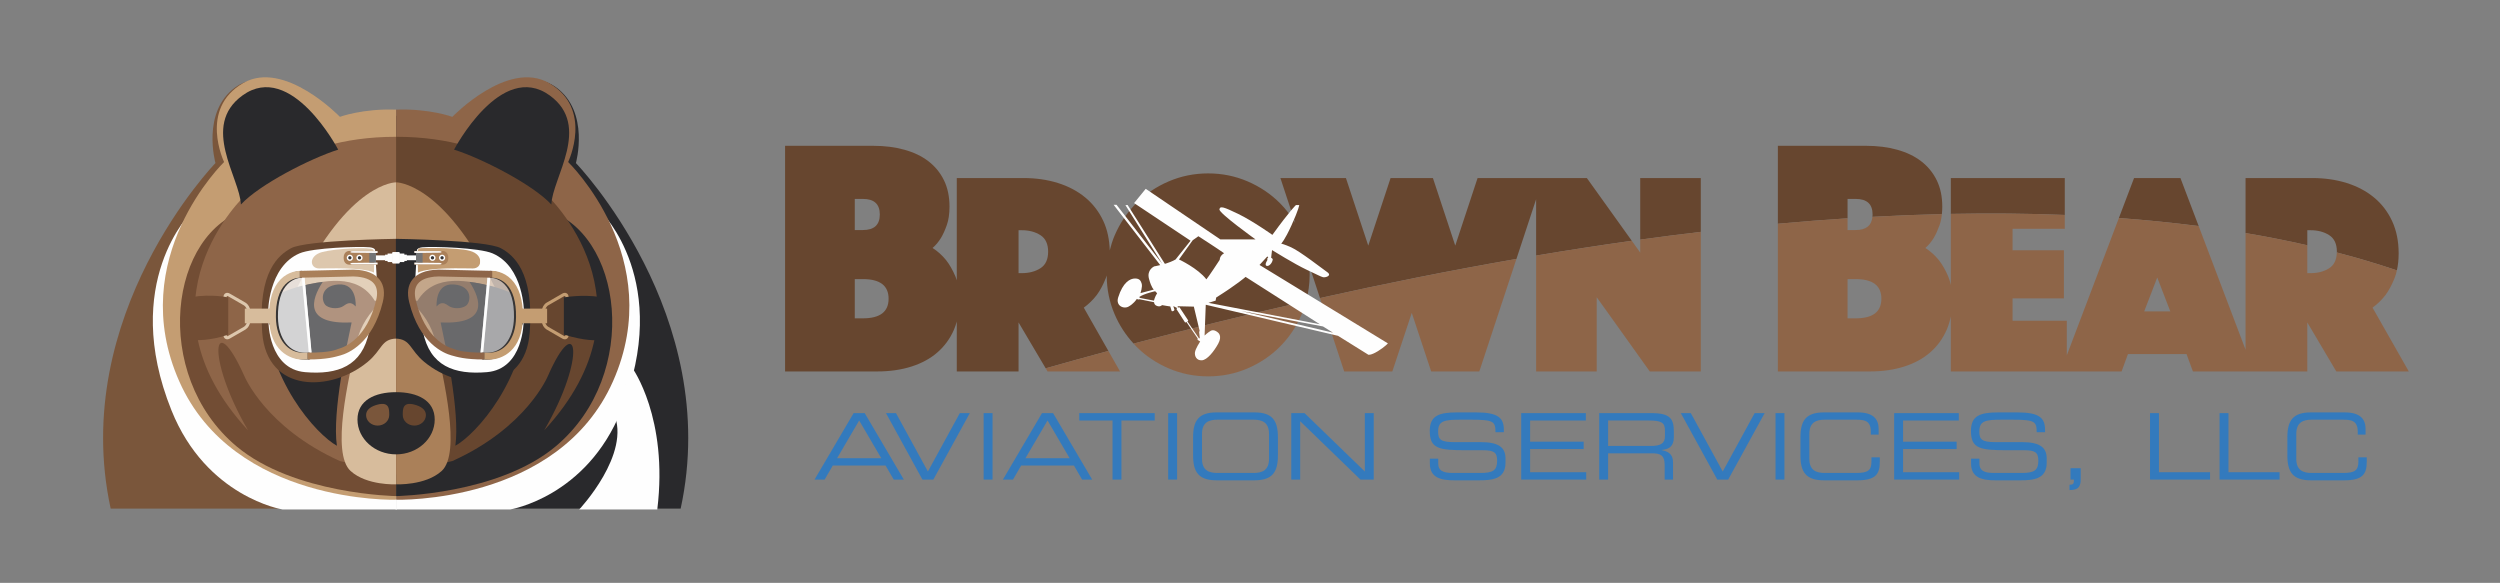 <?xml version="1.0" standalone="no"?><!-- Generator: Gravit.io --><svg xmlns="http://www.w3.org/2000/svg" xmlns:xlink="http://www.w3.org/1999/xlink" style="isolation:isolate" viewBox="-32 0 857.872 200" width="857.872" height="200"><rect x="-32" y="0" width="857.872" height="200" fill="#808080" stroke="none"/><path d=" M 262.824 144.293 L 255.243 157.238 L 270.405 157.238 L 262.824 144.293 Z  M 260.922 141.765 L 264.728 141.765 L 278.143 164.57 L 274.68 164.57 L 271.873 159.736 L 253.778 159.736 L 250.97 164.57 L 247.506 164.57 L 260.922 141.765 Z " fill="rgb(51,122,189)"/><path d=" M 272.023 141.765 L 275.455 141.765 L 286.405 161.795 L 297.356 141.765 L 300.789 141.765 L 288.278 164.57 L 284.533 164.57 L 272.023 141.765 Z " fill="rgb(51,122,189)"/><path d=" M 305.534 141.765 L 308.591 141.765 L 308.591 164.57 L 305.534 164.57 L 305.534 141.765 Z " fill="rgb(51,122,189)"/><path d=" M 327.464 144.293 L 319.882 157.238 L 335.045 157.238 L 327.464 144.293 Z  M 325.561 141.765 L 329.368 141.765 L 342.782 164.57 L 339.319 164.57 L 336.512 159.736 L 318.417 159.736 L 315.609 164.57 L 312.146 164.57 L 325.561 141.765 Z " fill="rgb(51,122,189)"/><path d=" M 349.765 144.293 L 338.346 144.293 L 338.346 141.765 L 364.24 141.765 L 364.24 144.293 L 352.822 144.293 L 352.822 164.57 L 349.765 164.57 L 349.765 144.293 Z " fill="rgb(51,122,189)"/><path d=" M 368.863 141.765 L 371.92 141.765 L 371.92 164.57 L 368.863 164.57 L 368.863 141.765 Z " fill="rgb(51,122,189)"/><clipPath id="_clipPath_cDk4HthXgEQkHdXZ9mdPhZy7ecI9Nz1H"><path d=" M -32 0 L 825.872 0 L 825.872 200 L -32 200 L -32 0 Z " fill="rgb(255,255,255)"/></clipPath><g clip-path="url(#_clipPath_cDk4HthXgEQkHdXZ9mdPhZy7ecI9Nz1H)"><path d=" M 403.46 148.877 C 403.46 144.917 401.089 144.012 398.156 144.012 L 385.771 144.012 C 382.839 144.012 380.468 144.917 380.468 148.877 L 380.468 157.458 C 380.468 161.421 382.839 162.295 385.771 162.295 L 398.156 162.295 C 401.089 162.295 403.46 161.421 403.46 157.458 L 403.46 148.877 Z  M 377.409 150.032 C 377.409 144.293 379.344 141.515 385.458 141.515 L 398.468 141.515 C 404.583 141.515 406.517 144.293 406.517 150.032 L 406.517 156.273 C 406.517 162.045 404.583 164.82 398.468 164.82 L 385.458 164.82 C 379.344 164.82 377.409 162.045 377.409 156.273 L 377.409 150.032 Z " fill="rgb(51,122,189)"/><path d=" M 411.098 141.765 L 415.652 141.765 L 436.336 161.795 L 436.336 141.765 L 439.394 141.765 L 439.394 164.57 L 434.839 164.57 L 414.155 144.542 L 414.155 164.57 L 411.098 164.57 L 411.098 141.765 Z " fill="rgb(51,122,189)"/><path d=" M 458.653 157.397 L 461.522 157.397 L 461.522 158.987 C 461.522 161.232 462.708 162.295 466.514 162.295 L 475.998 162.295 C 480.429 162.295 481.738 161.357 481.738 158.082 C 481.738 155.213 480.615 154.494 476.81 154.494 L 471.007 154.494 C 461.678 154.494 458.621 153.934 458.621 147.881 C 458.621 142.669 461.678 141.515 467.981 141.515 L 474.564 141.515 C 482.145 141.515 484.047 143.449 484.047 147.537 L 484.047 148.317 L 481.178 148.317 C 481.116 144.698 480.741 144.012 472.722 144.012 L 469.478 144.012 C 463.581 144.012 461.492 144.354 461.492 148.097 C 461.492 150.812 462.333 151.716 467.107 151.716 L 476.155 151.716 C 482.113 151.716 484.609 153.434 484.609 157.333 L 484.609 158.798 C 484.609 164.415 480.054 164.82 475.531 164.82 L 467.045 164.82 C 462.583 164.82 458.653 164.04 458.653 159.048 L 458.653 157.397 Z " fill="rgb(51,122,189)"/><path d=" M 489.999 141.765 L 512.182 141.765 L 512.182 144.293 L 493.057 144.293 L 493.057 151.561 L 511.432 151.561 L 511.432 154.089 L 493.057 154.089 L 493.057 162.045 L 512.307 162.045 L 512.307 164.57 L 489.999 164.57 L 489.999 141.765 Z " fill="rgb(51,122,189)"/><path d=" M 534.483 153.029 C 537.884 153.029 539.318 152.124 539.318 149.721 L 539.318 147.662 C 539.318 145.103 538.227 144.293 533.734 144.293 L 519.819 144.293 L 519.819 153.029 L 534.483 153.029 Z  M 516.763 141.765 L 534.826 141.765 C 541.345 141.765 542.375 143.918 542.375 148.223 L 542.375 150.065 C 542.375 153.279 540.566 154.183 538.227 154.4 L 538.227 154.463 C 541.345 155.024 542.095 156.647 542.095 158.737 L 542.095 164.57 L 539.224 164.57 L 539.224 159.547 C 539.224 155.992 537.509 155.554 534.733 155.554 L 519.819 155.554 L 519.819 164.57 L 516.763 164.57 L 516.763 141.765 Z " fill="rgb(51,122,189)"/><path d=" M 544.771 141.765 L 548.202 141.765 L 559.153 161.795 L 570.103 141.765 L 573.536 141.765 L 561.026 164.57 L 557.28 164.57 L 544.771 141.765 Z " fill="rgb(51,122,189)"/><path d=" M 577.273 141.765 L 580.33 141.765 L 580.33 164.57 L 577.273 164.57 L 577.273 141.765 Z " fill="rgb(51,122,189)"/><path d=" M 585.819 150.032 C 585.819 144.293 587.753 141.515 593.868 141.515 L 605.568 141.515 C 611.121 141.515 612.65 144.138 612.65 147.162 L 612.65 149.127 L 609.966 149.127 L 609.966 148.098 C 609.966 144.229 607.595 144.012 604.788 144.012 L 594.18 144.012 C 591.249 144.012 588.877 144.917 588.877 148.877 L 588.877 157.458 C 588.877 161.421 591.249 162.295 594.18 162.295 L 604.881 162.295 C 608.999 162.295 610.186 161.421 610.186 158.332 L 610.186 156.928 L 613.055 156.928 L 613.055 158.457 C 613.055 162.575 611.745 164.82 605.411 164.82 L 593.868 164.82 C 587.753 164.82 585.819 162.045 585.819 156.273 L 585.819 150.032 Z " fill="rgb(51,122,189)"/><path d=" M 617.977 141.765 L 640.16 141.765 L 640.16 144.293 L 621.035 144.293 L 621.035 151.561 L 639.41 151.561 L 639.41 154.089 L 621.035 154.089 L 621.035 162.045 L 640.285 162.045 L 640.285 164.57 L 617.977 164.57 L 617.977 141.765 Z " fill="rgb(51,122,189)"/><path d=" M 644.366 157.397 L 647.235 157.397 L 647.235 158.987 C 647.235 161.232 648.422 162.295 652.228 162.295 L 661.712 162.295 C 666.143 162.295 667.452 161.357 667.452 158.082 C 667.452 155.213 666.329 154.494 662.524 154.494 L 656.721 154.494 C 647.393 154.494 644.334 153.934 644.334 147.881 C 644.334 142.669 647.393 141.515 653.694 141.515 L 660.277 141.515 C 667.859 141.515 669.761 143.449 669.761 147.537 L 669.761 148.317 L 666.89 148.317 C 666.829 144.698 666.454 144.012 658.436 144.012 L 655.191 144.012 C 649.295 144.012 647.205 144.354 647.205 148.097 C 647.205 150.812 648.047 151.716 652.82 151.716 L 661.869 151.716 C 667.827 151.716 670.323 153.434 670.323 157.333 L 670.323 158.798 C 670.323 164.415 665.767 164.82 661.244 164.82 L 652.758 164.82 C 648.297 164.82 644.366 164.04 644.366 159.048 L 644.366 157.397 Z " fill="rgb(51,122,189)"/><path d=" M 678.49 160.672 L 681.985 160.672 L 681.985 164.665 C 681.985 167.379 680.735 168.159 678.146 168.159 L 678.146 166.349 C 679.395 166.319 679.675 166.1 679.675 164.57 L 678.49 164.57 L 678.49 160.672 Z " fill="rgb(51,122,189)"/><path d=" M 705.782 141.765 L 708.838 141.765 L 708.838 162.045 L 726.371 162.045 L 726.371 164.57 L 705.782 164.57 L 705.782 141.765 Z " fill="rgb(51,122,189)"/><path d=" M 729.641 141.765 L 732.699 141.765 L 732.699 162.045 L 750.232 162.045 L 750.232 164.57 L 729.641 164.57 L 729.641 141.765 Z " fill="rgb(51,122,189)"/><path d=" M 752.909 150.032 C 752.909 144.293 754.843 141.515 760.958 141.515 L 772.658 141.515 C 778.211 141.515 779.74 144.138 779.74 147.162 L 779.74 149.127 L 777.056 149.127 L 777.056 148.098 C 777.056 144.229 774.685 144.012 771.879 144.012 L 761.271 144.012 C 758.339 144.012 755.967 144.917 755.967 148.877 L 755.967 157.458 C 755.967 161.421 758.339 162.295 761.271 162.295 L 771.972 162.295 C 776.089 162.295 777.276 161.421 777.276 158.332 L 777.276 156.928 L 780.145 156.928 L 780.145 158.457 C 780.145 162.575 778.836 164.82 772.501 164.82 L 760.958 164.82 C 754.843 164.82 752.909 162.045 752.909 156.273 L 752.909 150.032 Z " fill="rgb(51,122,189)"/><path d=" M 551.63 61.094 L 530.838 61.094 L 530.838 82.218 C 537.75 81.267 544.686 80.38 551.63 79.559 L 551.63 61.094 Z " fill="rgb(103,70,47)"/><path d=" M 325.025 92.042 C 323.269 93.168 321.131 93.729 318.609 93.729 L 317.517 93.729 L 317.517 78.999 L 318.609 78.999 C 321.131 78.999 323.269 79.571 325.025 80.698 C 326.786 81.831 327.667 83.72 327.667 86.367 C 327.667 89.022 326.786 90.915 325.025 92.042 Z  M 264.102 109.237 L 261.315 109.237 L 261.315 95.773 L 264.102 95.773 C 269.981 95.773 272.92 98.015 272.92 102.506 C 272.92 106.999 269.981 109.237 264.102 109.237 Z  M 261.315 68.258 L 264.102 68.258 C 267.968 68.258 269.904 70.036 269.904 73.598 C 269.904 77.162 267.968 78.939 264.102 78.939 L 261.315 78.939 L 261.315 68.258 Z  M 527.943 82.622 L 512.526 61.094 L 497.521 61.094 L 495.115 61.094 L 475.03 61.094 L 467.369 84.279 L 459.705 61.094 L 445.178 61.094 L 437.515 84.279 L 429.856 61.094 L 407.368 61.094 L 412.463 76.534 C 410.978 74.038 409.245 71.745 407.204 69.701 C 404.054 66.551 400.354 64.064 396.11 62.24 C 391.864 60.418 387.354 59.503 382.578 59.503 C 377.801 59.503 373.293 60.418 369.045 62.24 C 364.797 64.064 361.102 66.551 357.953 69.701 C 354.802 72.858 352.315 76.556 350.491 80.793 C 349.776 82.459 349.247 84.168 348.811 85.905 C 348.691 82.176 347.982 78.805 346.619 75.875 C 345.129 72.662 343.055 69.951 340.399 67.759 C 337.746 65.574 334.611 63.918 330.993 62.785 C 327.379 61.658 323.451 61.094 319.208 61.094 L 296.32 61.094 L 296.32 96.164 C 296.177 95.712 296.03 95.261 295.851 94.843 C 294.882 92.6 293.819 90.747 292.658 89.27 C 291.263 87.567 289.715 86.172 288.011 85.092 C 289.099 84.163 290.067 83.001 290.915 81.612 C 291.612 80.448 292.27 78.996 292.89 77.257 C 293.506 75.514 293.819 73.409 293.819 70.931 C 293.819 67.45 293.182 64.408 291.9 61.822 C 290.627 59.227 288.845 57.063 286.563 55.319 C 284.284 53.567 281.53 52.256 278.321 51.374 C 275.111 50.479 271.568 50.036 267.699 50.036 L 237.398 50.036 L 237.398 127.464 L 268.979 127.464 C 273.31 127.464 277.237 126.905 280.761 125.778 C 284.284 124.655 287.261 123.037 289.698 120.903 C 292.132 118.772 294.008 116.203 295.33 113.187 C 295.728 112.265 296.045 111.315 296.32 110.334 L 296.32 127.464 L 317.517 127.464 L 317.517 110.648 L 326.828 126.384 C 333.746 124.422 340.929 122.425 348.34 120.42 L 339.901 105.571 C 341.557 104.375 343.055 102.919 344.379 101.195 C 345.507 99.666 346.537 97.747 347.465 95.428 C 347.581 95.14 347.663 94.826 347.762 94.529 C 347.788 99.236 348.691 103.677 350.491 107.86 C 352.117 111.651 354.304 114.986 356.994 117.9 C 375.537 112.989 395.407 108.045 416.193 103.343 C 416.973 100.45 417.402 97.451 417.402 94.331 C 417.402 93.221 417.342 92.124 417.244 91.04 L 420.948 102.275 C 442.611 97.442 465.221 92.876 488.365 88.85 L 495.115 68.38 L 495.115 87.695 C 505.968 85.871 516.925 84.168 527.943 82.622 Z " fill="rgb(103,70,47)"/><path d=" M 676.526 73.758 L 676.526 61.094 L 637.421 61.094 L 637.421 73.397 C 650.604 73.138 663.666 73.242 676.526 73.758 Z " fill="rgb(103,70,47)"/><path d=" M 716.214 61.094 L 700.301 61.094 L 695.094 74.812 C 704.359 75.492 713.495 76.409 722.471 77.57 L 716.214 61.094 Z " fill="rgb(103,70,47)"/><path d=" M 759.752 78.999 L 760.846 78.999 C 763.366 78.999 765.506 79.571 767.265 80.698 C 769.021 81.831 769.899 83.72 769.899 86.367 C 769.899 86.464 769.882 86.542 769.878 86.632 C 776.905 88.47 783.779 90.509 790.483 92.777 C 790.879 91.04 791.095 89.123 791.095 86.964 C 791.095 82.791 790.346 79.093 788.857 75.875 C 787.365 72.661 785.29 69.951 782.635 67.759 C 779.984 65.574 776.848 63.918 773.234 62.785 C 769.618 61.658 765.686 61.094 761.443 61.094 L 738.56 61.094 L 738.56 79.972 C 745.75 81.186 752.817 82.58 759.752 84.163 L 759.752 78.999 Z " fill="rgb(103,70,47)"/><path d=" M 601.986 68.258 L 604.77 68.258 C 608.638 68.258 610.574 70.036 610.574 73.598 C 610.574 73.887 610.541 74.141 610.519 74.403 C 618.492 73.97 626.443 73.647 634.354 73.466 C 634.43 72.666 634.491 71.825 634.491 70.931 C 634.491 67.45 633.85 64.408 632.572 61.822 C 631.293 59.227 629.512 57.063 627.232 55.319 C 624.946 53.567 622.201 52.256 618.992 51.375 C 615.776 50.479 612.235 50.036 608.367 50.036 L 578.07 50.036 L 578.07 76.778 C 586.047 76.047 594.025 75.422 601.986 74.908 L 601.986 68.258 Z " fill="rgb(103,70,47)"/><path d=" M 352.341 127.464 L 348.34 120.42 C 340.929 122.426 333.746 124.422 326.829 126.384 L 327.465 127.464 L 352.341 127.464 Z " fill="rgb(142,101,72)"/><path d=" M 369.045 126.419 C 373.293 128.239 377.801 129.151 382.578 129.151 C 387.354 129.151 391.864 128.239 396.11 126.419 C 400.353 124.59 404.054 122.108 407.204 118.958 C 410.354 115.811 412.842 112.107 414.666 107.86 C 415.299 106.388 415.784 104.877 416.193 103.343 C 395.406 108.046 375.537 112.989 356.994 117.9 C 357.315 118.251 357.617 118.621 357.953 118.958 C 361.103 122.108 364.797 124.59 369.045 126.419 Z " fill="rgb(142,101,72)"/><path d=" M 429.257 127.464 L 445.777 127.464 L 452.446 107.365 L 459.108 127.464 L 475.623 127.464 L 488.365 88.85 C 465.221 92.876 442.611 97.442 420.948 102.275 L 429.257 127.464 Z " fill="rgb(142,101,72)"/><path d=" M 495.115 127.464 L 515.913 127.464 L 515.913 101.99 L 534.119 127.464 L 551.631 127.464 L 551.631 79.559 C 544.685 80.38 537.75 81.267 530.838 82.219 L 530.838 86.667 L 527.943 82.622 C 516.925 84.167 505.968 85.87 495.115 87.695 L 495.115 127.464 Z " fill="rgb(142,101,72)"/><path d=" M 703.778 106.861 L 708.257 95.226 L 712.737 106.861 L 703.778 106.861 Z  M 604.77 109.236 L 601.986 109.236 L 601.986 95.773 L 604.77 95.773 C 610.653 95.773 613.591 98.015 613.591 102.506 C 613.591 106.999 610.653 109.236 604.77 109.236 Z  M 782.137 105.57 C 783.797 104.375 785.29 102.919 786.615 101.195 C 787.743 99.666 788.771 97.747 789.701 95.429 C 790.028 94.616 790.277 93.716 790.483 92.777 C 783.779 90.51 776.905 88.47 769.877 86.632 C 769.814 89.142 768.951 90.953 767.265 92.042 C 765.506 93.169 763.366 93.729 760.846 93.729 L 759.752 93.729 L 759.752 84.163 C 752.817 82.579 745.75 81.186 738.56 79.972 L 738.56 119.995 L 722.471 77.57 C 713.495 76.41 704.359 75.493 695.095 74.812 L 677.221 121.931 L 677.221 110.05 L 658.613 110.05 L 658.613 102.39 L 676.231 102.39 L 676.231 85.87 L 658.613 85.87 L 658.613 78.508 L 676.526 78.508 L 676.526 73.758 C 663.666 73.242 650.604 73.138 637.422 73.397 L 637.422 97.787 C 637.19 96.733 636.905 95.733 636.517 94.842 C 635.55 92.601 634.491 90.747 633.325 89.27 C 631.936 87.567 630.385 86.172 628.683 85.092 C 629.767 84.163 630.729 83.001 631.582 81.612 C 632.283 80.448 632.933 78.996 633.562 77.256 C 633.952 76.146 634.208 74.873 634.354 73.466 C 626.443 73.647 618.492 73.97 610.519 74.404 C 610.23 77.416 608.329 78.939 604.77 78.939 L 601.986 78.939 L 601.986 74.908 C 594.025 75.422 586.047 76.047 578.07 76.778 L 578.07 127.464 L 609.645 127.464 C 613.979 127.464 617.903 126.905 621.431 125.778 C 624.946 124.655 627.929 123.036 630.364 120.903 C 632.804 118.772 634.68 116.203 635.996 113.187 C 636.625 111.74 637.089 110.217 637.422 108.616 L 637.422 127.464 L 675.125 127.464 L 677.221 127.464 L 696.014 127.464 L 698.206 121.492 L 718.305 121.492 L 720.495 127.464 L 738.56 127.464 L 741.395 127.464 L 759.752 127.464 L 759.752 110.648 L 769.7 127.464 L 794.58 127.464 L 782.137 105.57 Z " fill="rgb(142,101,72)"/><path d=" M 393.867 106.708 L 421.984 112.021 L 425.408 114.156 L 393.867 106.708 Z  M 385.141 103.163 C 385.141 103.163 385.268 102.599 385.329 102.097 C 392.604 97.521 395.426 95.012 395.426 95.012 L 420.883 111.255 L 382.695 103.918 L 385.141 103.163 Z  M 372.563 89.026 L 377.264 82.454 L 379.222 81.061 C 379.222 81.061 386.029 85.435 388.043 86.894 C 386.438 87.858 386.555 89.143 386.555 89.143 C 386.555 89.143 382.699 95.045 381.968 95.861 C 379.077 92.064 372.563 89.026 372.563 89.026 Z  M 379.395 116.061 L 375.454 110.281 L 375.746 109.987 L 372.735 105.432 L 372.176 105.538 L 372.095 105.085 L 377.664 105.218 L 379.663 113.585 L 379.476 113.851 L 379.715 116.088 L 379.395 116.061 Z  M 363.972 103.166 L 359.175 102.237 C 359.175 102.237 359.175 102.075 358.858 101.943 C 360.801 100.662 364.371 99.943 364.371 99.943 C 364.371 99.943 364.663 100.129 365.063 100.638 C 364.29 101.807 363.972 103.166 363.972 103.166 Z  M 400.201 90.918 L 402.859 88.01 L 403.197 88.26 L 402.828 88.786 L 402.92 89.217 C 402.92 89.217 401.838 90.823 402.549 91.196 C 403.259 91.566 404.525 90.483 404.743 89.064 C 404.775 88.724 404.187 88.444 404.187 88.444 L 404.497 85.817 C 404.497 85.817 412.344 90.669 416.238 92.492 C 420.133 94.317 421.186 94.914 421.984 95.12 C 422.783 95.325 425.189 94.619 423.46 93.397 C 421.732 92.176 414.09 86.223 411.048 84.862 C 408.698 83.811 407.646 83.595 407.646 83.595 C 407.646 83.595 408.821 82.512 411.2 77.259 C 413.707 71.731 413.829 70.369 413.829 70.369 L 412.706 70.369 C 412.706 70.369 410.953 71.851 404.618 80.598 C 404.618 80.598 397.822 75.778 392.877 73.397 C 387.935 71.02 386.636 70.555 386.449 71.851 C 386.264 73.15 398.819 82.143 398.819 82.143 L 386.746 82.143 L 361.153 64.793 L 357.162 69.686 L 376.535 82.599 L 371.395 89.037 C 371.395 89.037 370.361 89.698 368.257 90.376 C 368.081 90.433 367.903 90.487 367.728 90.538 L 354.936 70.348 L 354.183 70.389 L 366.817 90.509 L 351.133 70.266 L 350.131 70.266 L 366.132 90.969 C 364.948 91.256 364.075 91.403 364.075 91.403 C 364.075 91.403 361.423 92.552 362.284 95.709 C 363.145 98.866 363.934 99.367 363.934 99.367 L 359.34 100.586 C 359.34 100.586 360.125 98.394 359.755 97.281 C 359.468 96.422 359.126 95.564 357.476 95.564 C 355.826 95.564 353.327 96.816 351.689 102.103 C 350.764 105.086 353.882 106.274 355.539 105.036 C 355.539 105.036 356.911 104.326 358.117 102.567 C 358.488 102.844 358.735 102.783 359.013 102.689 C 359.447 102.783 364.019 103.708 364.019 103.708 C 364.019 103.708 363.999 104.436 364.7 104.833 C 365.206 105.121 365.996 105.377 366.768 104.698 C 367.232 104.821 369.58 105.161 369.58 105.161 L 370.044 106.707 C 370.044 106.707 370.149 106.872 370.499 106.769 C 370.988 106.627 371 106.274 371 106.274 L 370.632 105.038 L 371.898 105.686 L 371.713 106.088 L 374.68 110.692 L 375.112 110.476 L 378.975 116.13 L 378.943 116.626 L 379.838 117.181 C 379.838 117.181 378.203 119.651 378.047 120.919 C 377.892 122.187 378.574 123.732 380.396 123.638 C 382.219 123.546 384.537 120.641 386.019 117.955 C 387.501 115.264 386.08 114.152 385.742 113.935 C 385.742 113.935 384.537 112.916 383.485 113.504 C 382.434 114.093 381.354 115.141 381.354 115.141 L 381.755 104.574 L 427.141 115.236 L 437.556 121.731 C 437.556 121.731 438.444 121.976 440.83 120.499 C 443.217 119.022 444.254 117.831 444.254 117.831 L 400.201 90.918 Z " fill="rgb(254,254,254)"/><path d=" M 103.914 39.996 L 103.914 174.52 L 5.976 174.52 C -8.452 107.989 41.934 55.955 41.934 55.955 C 41.934 55.955 37.034 38.423 48.766 29.947 C 62.72 19.862 83.458 42.404 83.458 42.404 C 83.458 42.404 92.016 39.285 103.914 39.741" fill="rgb(122,86,59)"/><path d=" M 33.664 72.812 C 33.664 72.812 9.169 96.853 26.859 140.857 C 38.818 170.594 64.929 174.814 64.929 174.814 L 104.069 174.814 L 103.914 162.711 L 33.664 72.812 Z " fill="rgb(254,254,254)"/><path d=" M 103.914 37.859 L 103.914 171.485 C 103.914 171.485 48.263 173.168 29.513 130.852 C 10.758 88.539 44.898 55.601 44.898 55.601 C 44.898 55.601 36.133 37.34 51.443 28.508 C 65.607 20.336 84.636 40.092 84.636 40.092 C 84.636 40.092 92.525 37.195 103.914 37.619" fill="rgb(196,157,114)"/><path d=" M 49.226 153.212 C 19.616 128.447 26.11 79.038 53.162 71.825 C 68.876 67.638 88.797 93.713 93.707 114.503 C 93.707 114.503 104.227 112.827 103.914 170.237 C 103.914 170.237 68.953 169.71 49.226 153.212 Z " fill="rgb(114,77,52)"/><path d=" M 84.63 158.203 C 59.025 146.663 51.811 128.949 51.811 128.949 C 41.171 105.248 38.37 122.316 53.125 147.674 C 12.46 103.655 52.352 66.78 52.352 66.78 C 52.352 66.78 66.407 46.939 103.914 46.939 L 103.914 162.711 L 84.63 158.203 Z " fill="rgb(142,101,72)"/><path d=" M 90.044 105.169 C 90.044 105.169 90.691 97.092 84.091 97.607 C 77.49 98.131 78.268 103.75 79.954 104.915 C 81.632 106.082 84.481 105.953 85.774 105.047 C 87.07 104.139 88.363 103.229 90.044 105.169 Z " fill="rgb(41,41,44)"/><path d=" M 103.914 62.567 C 103.914 62.567 87.779 62.328 70.107 98.513 C 78.764 96.35 90.667 93.467 96.591 103.205 L 103.914 103.205 L 103.914 62.567 Z " fill="rgb(215,188,156)"/><path d=" M 88.656 110.654 C 87.219 117.389 81.926 141.424 83.608 152.963 C 76.634 149.115 59.365 130.359 58.641 104.156 C 65.525 98.055 78.739 96.742 78.739 96.742 C 74.651 102.994 72.309 111.378 88.656 110.654 Z " fill="rgb(41,41,44)"/><path d=" M 84.051 51.35 C 84.051 51.35 67.959 20.625 51.213 32.75 C 36.695 43.264 50.383 61.111 50.661 70.188 C 56.99 63.307 74.693 54.286 84.051 51.35 Z " fill="rgb(41,41,44)"/><path d=" M 103.914 100.08 C 103.914 100.08 93.001 105.37 90.324 117.63 C 87.642 129.89 81.547 155.502 88.316 161.628 C 93.896 166.675 103.914 166.196 103.914 166.196 L 103.914 100.08 Z " fill="rgb(215,188,156)"/><path d=" M 103.922 39.996 L 103.922 174.52 L 201.572 174.52 C 215.998 107.989 165.62 55.955 165.62 55.955 C 165.62 55.955 170.514 38.423 158.782 29.947 C 144.83 19.862 124.091 42.404 124.091 42.404 C 124.091 42.404 115.827 39.285 103.922 39.741" fill="rgb(41,41,44)"/><path d=" M 174.368 72.812 C 174.368 72.812 198.861 96.853 181.171 140.857 C 169.216 170.594 143.105 174.814 143.105 174.814 L 103.922 174.814 L 103.922 162.711 L 174.368 72.812 Z " fill="rgb(254,254,254)"/><path d=" M 103.922 37.859 L 103.922 171.485 C 103.922 171.485 159.592 173.168 178.346 130.852 C 197.099 88.539 162.959 55.601 162.959 55.601 C 162.959 55.601 171.726 37.34 156.415 28.508 C 142.254 20.336 123.22 40.092 123.22 40.092 C 123.22 40.092 115.315 37.195 103.922 37.619" fill="rgb(142,101,72)"/><path d=" M 158.63 153.212 C 188.24 128.447 181.746 79.038 154.697 71.825 C 138.98 67.638 119.061 93.713 114.155 114.503 C 107.814 141.341 103.926 163.044 103.926 163.044 C 103.926 163.044 103.914 170.237 103.922 170.237 C 103.922 170.237 138.904 169.71 158.63 153.212 Z " fill="rgb(41,41,44)"/><path d=" M 123.229 158.203 C 148.831 146.663 156.043 128.949 156.043 128.949 C 166.08 106.104 169.486 122.316 154.734 147.674 C 195.398 103.655 155.501 66.78 155.501 66.78 C 155.501 66.78 141.43 46.939 103.922 46.939 L 103.922 162.711 L 123.229 158.203 Z " fill="rgb(103,70,47)"/><path d=" M 117.813 105.169 C 117.813 105.169 117.164 97.092 123.764 97.607 C 130.366 98.131 129.589 103.75 127.908 104.915 C 126.223 106.082 123.376 105.953 122.082 105.047 C 120.792 104.139 119.493 103.229 117.813 105.169 Z " fill="rgb(41,41,44)"/><path d=" M 103.922 62.567 C 103.922 62.567 120.076 62.328 137.749 98.513 C 129.092 96.35 117.191 93.467 111.264 103.205 L 103.922 103.205 L 103.922 62.567 Z " fill="rgb(170,128,89)"/><path d=" M 119.199 110.654 C 120.643 117.389 125.93 141.424 124.249 152.963 C 131.221 149.115 148.495 130.359 149.213 104.156 C 142.327 98.055 129.12 96.742 129.12 96.742 C 133.204 102.994 135.547 111.378 119.199 110.654 Z " fill="rgb(41,41,44)"/><path d=" M 123.81 51.35 C 123.81 51.35 139.9 20.625 156.644 32.75 C 171.161 43.264 157.472 61.111 157.193 70.188 C 150.867 63.307 133.166 54.286 123.81 51.35 Z " fill="rgb(41,41,44)"/><path d=" M 103.922 100.08 C 103.922 100.08 114.858 105.37 117.532 117.63 C 120.211 129.89 126.311 155.502 119.543 161.628 C 113.965 166.675 103.922 166.196 103.922 166.196 L 103.922 100.08 Z " fill="rgb(170,128,89)"/><path d=" M 178.6 141.791 C 184.774 155.677 166.768 174.814 166.768 174.814 L 193.546 174.814 C 197.396 143.382 184.972 126.262 184.972 126.262 L 178.6 141.791 Z " fill="rgb(254,254,254)"/><path d=" M 103.914 134.568 C 96.642 134.568 90.668 137.365 90.668 143.964 C 90.668 150.565 96.642 155.914 103.914 155.914 L 103.922 155.914 C 111.197 155.914 117.172 150.565 117.172 143.964 C 117.172 137.365 111.197 134.568 103.922 134.568 L 103.914 134.568 Z " fill="rgb(41,41,44)"/><path d=" M 114.155 142.438 C 114.155 144.43 112.374 146.043 110.182 146.043 C 107.985 146.043 106.208 144.43 106.208 142.438 C 106.208 140.446 106.147 137.777 110.182 138.834 C 112.288 139.383 114.155 140.446 114.155 142.438 Z " fill="rgb(103,70,47)"/><path d=" M 61.474 108.786 C 61.407 103.237 62.677 99.098 65.251 96.498 C 67.779 93.933 70.756 93.753 71.437 93.744 L 71.431 93.567 C 71.471 93.567 88.871 93.159 88.871 93.159 L 88.91 93.156 L 89.124 93.164 C 93.11 93.297 95.933 94.428 97.511 96.513 C 98.891 98.336 99.22 100.773 98.489 103.763 C 95.181 117.276 87.132 120.482 84.742 121.143 C 82.977 121.631 74.867 122.514 74.115 122.529 L 74.115 122.566 C 74.115 122.566 72.912 122.601 72.571 122.601 C 68.294 122.601 61.611 119.687 61.474 108.786 Z  M 57.972 114.066 C 59.54 135.024 81.583 134.611 94.162 124.189 C 99.188 120.03 98.715 116.42 103.899 116.183 L 103.9 81.953 C 103.9 81.953 73.006 82.384 67.883 85.171 C 63.719 87.436 56.396 93.104 57.972 114.066 Z " fill="rgb(103,70,47)"/><path d=" M 96.713 85.738 C 96.713 85.738 96.52 85.018 94.803 84.855 C 91.171 84.507 75.312 84.999 70.796 86.934 C 59.992 91.568 59.992 107.138 59.992 107.138 L 65.306 96.498 L 73.832 93.795 L 97.259 95.086 L 96.713 85.738 Z " fill="rgb(254,254,254)"/><path d=" M 60.109 110.348 C 60.109 110.348 60.109 126.631 72.706 127.703 C 83.88 128.649 92.317 125.684 94.695 113.676 C 88.041 121.998 80.694 122.841 73.541 122.235 C 63.795 121.402 60.109 110.348 60.109 110.348 Z " fill="rgb(254,254,254)"/><path d=" M 135.181 122.601 C 134.84 122.601 133.637 122.565 133.637 122.565 L 133.637 122.529 C 132.886 122.514 124.774 121.631 123.012 121.143 C 120.62 120.482 112.572 117.277 109.261 103.762 C 108.53 100.773 108.863 98.337 110.246 96.513 C 111.821 94.428 114.645 93.297 118.627 93.164 L 118.841 93.157 L 118.882 93.159 C 118.882 93.159 136.278 93.568 136.321 93.568 L 136.314 93.744 C 137 93.753 139.972 93.933 142.504 96.498 C 145.075 99.098 146.345 103.237 146.278 108.786 C 146.141 119.687 139.458 122.601 135.181 122.601 Z  M 139.869 85.171 C 134.749 82.384 103.85 81.953 103.85 81.953 L 103.856 116.183 C 109.036 116.42 108.566 120.03 113.59 124.189 C 126.168 134.611 148.212 135.024 149.781 114.066 C 151.352 93.105 144.03 87.436 139.869 85.171 Z " fill="rgb(41,41,44)"/><path d=" M 111.084 85.738 C 111.084 85.738 111.279 85.018 112.997 84.855 C 116.629 84.507 132.487 84.999 137.003 86.934 C 147.811 91.568 147.811 107.138 147.811 107.138 L 142.494 96.498 L 133.969 93.795 L 110.539 95.086 L 111.084 85.738 Z " fill="rgb(254,254,254)"/><path d=" M 147.688 110.348 C 147.688 110.348 147.688 126.631 135.091 127.703 C 123.921 128.649 115.48 125.684 113.104 113.676 C 119.759 121.998 127.106 122.841 134.258 122.235 C 144.007 121.402 147.688 110.348 147.688 110.348 Z " fill="rgb(254,254,254)"/><path d=" M 111.746 85.193 C 111.746 85.193 124.499 84.794 129.233 86.078 C 133.969 87.359 133.485 91.693 130.274 91.693 C 127.068 91.693 114.231 91.126 111.505 92.573 C 111.183 88.722 111.023 85.997 111.746 85.193 Z " fill="rgb(196,157,114)"/><path d=" M 132.877 120.994 L 133.814 121.006 L 136.24 95.287 L 135.277 95.252 L 132.877 120.994 Z " fill="rgb(254,254,254)"/><path d=" M 71.568 95.263 L 72.503 95.252 L 74.925 120.97 L 73.968 121.006 L 71.568 95.263 Z " fill="rgb(254,254,254)"/><path d=" M 162.586 114.94 C 162.586 115.797 161.978 116.148 161.236 115.72 L 155.837 112.606 C 155.095 112.178 154.487 111.126 154.487 110.269 L 154.487 106.656 C 154.487 105.8 155.095 104.748 155.837 104.32 L 161.236 101.206 C 161.978 100.778 162.586 101.128 162.586 101.985 L 162.586 114.94 Z " fill="none" vector-effect="non-scaling-stroke" stroke-width="1.082" stroke="rgb(196,157,114)" stroke-linejoin="miter" stroke-linecap="square" stroke-miterlimit="3"/><path d=" M 161.485 102.068 C 161.485 102.068 167.643 100.927 174.03 101.931 C 174.03 101.931 175.087 109.521 172.96 116.71 C 172.96 116.71 169.135 117.183 161.485 114.808 L 161.485 102.068 Z " fill="rgb(41,41,44)"/><path d=" M 45.219 114.94 C 45.219 115.797 45.827 116.148 46.569 115.72 L 51.971 112.605 C 52.714 112.177 53.321 111.126 53.321 110.269 L 53.321 106.656 C 53.321 105.8 52.714 104.748 51.971 104.32 L 46.569 101.205 C 45.827 100.777 45.219 101.128 45.219 101.985 L 45.219 114.94 Z " fill="none" vector-effect="non-scaling-stroke" stroke-width="1.082" stroke="rgb(221,199,173)" stroke-linejoin="miter" stroke-linecap="square" stroke-miterlimit="3"/><path d=" M 46.323 102.068 C 46.323 102.068 40.7 100.791 33.779 101.931 C 33.779 101.931 32.718 109.521 34.847 116.71 C 34.847 116.71 40.159 117.048 46.323 114.808 L 46.323 102.068 Z " fill="rgb(114,77,52)"/><g opacity="0.3"><path d=" M 123 121.143 C 120.612 120.482 112.562 117.276 109.251 103.763 C 108.52 100.773 108.849 98.336 110.233 96.513 C 111.809 94.428 114.631 93.297 118.616 93.164 L 118.834 93.156 L 118.873 93.159 C 118.873 93.159 136.271 93.567 136.311 93.567 L 133.677 122.529 C 133.677 122.529 124.836 121.65 123 121.143 Z " fill="rgb(254,254,254)"/></g><g opacity="0.6"><path d=" M 135.382 93.881 C 135.97 93.881 139.906 93.874 142.495 96.498 C 145.066 99.097 146.336 103.237 146.266 108.786 C 146.13 119.687 139.447 122.601 135.173 122.601 C 134.831 122.601 133.626 122.566 133.626 122.566 L 132.778 122.149 L 135.382 93.881 Z " fill="rgb(254,254,254)"/></g><path d=" M 133.463 121.008 C 133.463 121.008 134.77 121.046 135.091 121.046 C 140.192 121.046 144.28 116.621 144.375 108.81 C 144.438 103.6 143.325 99.795 141.066 97.508 C 138.992 95.405 136.605 95.298 136.15 95.298 L 136.15 92.945 C 136.771 92.945 140.006 93.082 142.742 95.851 C 145.459 98.607 146.802 102.974 146.729 108.839 C 146.584 120.362 139.611 123.402 135.091 123.402 C 134.734 123.402 133.463 123.361 133.463 123.361 L 133.463 121.008 Z " fill="rgb(55,53,53)"/><path d=" M 134.167 121.008 C 134.167 121.008 135.478 121.046 135.797 121.046 C 140.898 121.046 144.983 116.621 145.078 108.81 C 145.145 103.6 144.03 99.795 141.776 97.508 C 139.696 95.405 137.314 95.298 136.856 95.298 L 136.856 92.945 C 137.476 92.945 140.716 93.082 143.449 95.851 C 146.166 98.607 147.509 102.974 147.436 108.839 C 147.292 120.362 140.317 123.402 135.797 123.402 C 135.441 123.402 134.167 123.361 134.167 123.361 L 134.167 121.008 Z " fill="rgb(196,157,114)"/><path d=" M 136.856 95.298 L 136.814 95.298 L 136.735 95.298 L 118.499 94.864 L 118.331 94.872 C 114.883 94.989 112.521 95.86 111.315 97.454 C 110.306 98.783 110.097 100.68 110.689 103.099 C 113.865 116.062 121.287 119.057 123.485 119.664 C 124.458 119.934 125.781 121.008 134.167 121.008 L 134.167 123.361 C 127.56 123.361 124.79 122.473 122.86 121.937 C 120.349 121.241 111.884 117.869 108.404 103.659 C 107.635 100.518 107.983 97.955 109.434 96.036 C 111.093 93.845 114.061 92.658 118.252 92.518 L 118.479 92.509 L 118.517 92.509 L 136.759 92.945 L 136.856 92.945 L 136.856 95.298 Z " fill="rgb(142,101,72)"/><path d=" M 155.742 110.924 L 146.946 110.924 L 146.946 105.901 L 155.742 105.901 L 155.742 110.924 Z " fill="rgb(196,157,114)"/><path d=" M 104.94 90.307 L 102.667 90.307 L 102.667 86.623 L 104.94 86.623 L 104.94 90.307 Z " fill="rgb(254,254,254)"/><path d=" M 106.75 89.925 L 104.94 89.925 L 104.94 87 L 106.75 87 L 106.75 89.925 Z " fill="rgb(254,254,254)"/><path d=" M 107.612 89.546 L 106.278 89.546 L 106.278 87.384 L 107.612 87.384 L 107.612 89.546 Z " fill="rgb(254,254,254)"/><path d=" M 114.913 89.291 L 107.379 89.291 L 107.379 87.64 L 114.913 87.64 L 114.913 89.291 Z " fill="rgb(254,254,254)"/><path d=" M 111.746 85.619 C 112.513 84.712 124.499 85.219 129.233 86.497 C 133.969 87.782 133.485 92.118 130.274 92.118 C 127.068 92.118 115.332 91.64 111.412 93.542 C 111.523 89.623 110.978 86.521 111.746 85.619 Z " fill="rgb(196,157,114)"/><path d=" M 119.937 90.817 L 110.203 90.817 L 110.203 90.135 L 111.294 90.179 L 111.294 86.731 L 110.203 86.743 L 110.203 86.108 L 119.937 86.108 C 119.937 86.108 121.843 86.097 121.843 88.489 C 121.843 90.84 119.937 90.817 119.937 90.817 Z " fill="rgb(170,128,89)"/><path d=" M 110.203 86.803 L 110.203 86.186 L 118.797 86.186 C 118.797 86.186 119.519 86.207 119.519 86.467 C 119.519 86.723 118.776 86.709 118.776 86.709 C 117.09 86.709 110.203 86.803 110.203 86.803 Z " fill="rgb(254,254,254)"/><path d=" M 110.203 90.724 L 110.203 90.112 L 118.797 90.212 C 118.797 90.212 119.519 90.237 119.519 90.493 C 119.519 90.753 118.776 90.732 118.776 90.732 C 117.09 90.732 110.203 90.724 110.203 90.724 Z " fill="rgb(254,254,254)"/><path d=" M 117.461 88.466 C 117.461 89.053 116.981 89.532 116.393 89.532 C 115.803 89.532 115.324 89.053 115.324 88.466 C 115.324 87.875 115.803 87.395 116.393 87.395 C 116.981 87.395 117.461 87.875 117.461 88.466 Z " fill="rgb(254,254,254)"/><path d=" M 120.768 88.466 C 120.768 89.053 120.289 89.532 119.7 89.532 C 119.11 89.532 118.632 89.053 118.632 88.466 C 118.632 87.875 119.11 87.395 119.7 87.395 C 120.289 87.395 120.768 87.875 120.768 88.466 Z " fill="rgb(254,254,254)"/><path d=" M 116.96 88.466 C 116.96 88.778 116.707 89.034 116.393 89.034 C 116.077 89.034 115.827 88.778 115.827 88.466 C 115.827 88.152 116.077 87.893 116.393 87.893 C 116.707 87.893 116.96 88.152 116.96 88.466 Z " fill="rgb(55,53,53)"/><path d=" M 113.028 90.11 L 110.754 90.11 L 110.754 86.814 L 113.028 86.814 L 113.028 90.11 Z " fill="rgb(115,116,118)"/><path d=" M 120.271 88.466 C 120.271 88.778 120.015 89.034 119.7 89.034 C 119.385 89.034 119.132 88.778 119.132 88.466 C 119.132 88.152 119.385 87.893 119.7 87.893 C 120.015 87.893 120.271 88.152 120.271 88.466 Z " fill="rgb(55,53,53)"/><path d=" M 102.677 90.307 L 104.953 90.307 L 104.953 86.623 L 102.677 86.623 L 102.677 90.307 Z " fill="rgb(254,254,254)"/><g opacity="0.3"><path d=" M 74.073 122.529 L 71.437 93.567 C 71.48 93.567 88.879 93.159 88.879 93.159 L 88.919 93.157 L 89.136 93.164 C 93.119 93.297 95.941 94.428 97.522 96.513 C 98.9 98.336 99.231 100.773 98.501 103.763 C 95.189 117.276 87.14 120.482 84.75 121.143 C 82.921 121.65 74.073 122.529 74.073 122.529 Z " fill="rgb(254,254,254)"/></g><g opacity="0.8"><path d=" M 74.972 122.148 L 74.124 122.565 C 74.124 122.565 72.924 122.601 72.58 122.601 C 68.305 122.601 61.617 119.687 61.485 108.786 C 61.417 103.237 62.686 99.098 65.26 96.498 C 67.845 93.874 71.782 93.881 72.37 93.881 L 74.972 122.148 Z " fill="rgb(254,254,254)"/></g><path d=" M 74.292 123.361 C 74.292 123.361 73.022 123.402 72.663 123.402 C 68.142 123.402 61.166 120.362 61.023 108.839 C 60.951 102.974 62.291 98.608 65.014 95.851 C 67.744 93.082 70.982 92.945 71.602 92.945 L 71.602 95.298 C 71.146 95.298 68.763 95.405 66.686 97.508 C 64.426 99.795 63.314 103.6 63.376 108.81 C 63.475 116.622 67.563 121.046 72.663 121.046 C 72.98 121.046 74.292 121.008 74.292 121.008 L 74.292 123.361 Z " fill="rgb(55,53,53)"/><path d=" M 73.585 123.361 C 73.585 123.361 72.311 123.402 71.952 123.402 C 67.432 123.402 60.457 120.362 60.318 108.839 C 60.243 102.974 61.584 98.608 64.303 95.851 C 67.042 93.082 70.277 92.945 70.895 92.945 L 70.895 95.298 C 70.44 95.298 68.056 95.405 65.979 97.508 C 63.72 99.795 62.606 103.6 62.673 108.81 C 62.769 116.622 66.855 121.046 71.952 121.046 C 72.274 121.046 73.585 121.008 73.585 121.008 L 73.585 123.361 Z " fill="rgb(215,188,156)"/><path d=" M 70.895 92.945 L 70.996 92.945 L 89.232 92.509 L 89.275 92.509 L 89.5 92.518 C 93.69 92.658 96.659 93.845 98.319 96.036 C 99.771 97.955 100.119 100.517 99.351 103.659 C 95.869 117.869 87.405 121.241 84.893 121.937 C 82.964 122.473 80.195 123.361 73.585 123.361 L 73.585 121.008 C 81.969 121.008 83.294 119.934 84.264 119.664 C 86.465 119.057 93.887 116.062 97.062 103.098 C 97.656 100.68 97.441 98.783 96.439 97.454 C 95.23 95.86 92.868 94.989 89.418 94.871 L 89.253 94.864 L 71.02 95.298 L 70.938 95.298 L 70.895 95.298 L 70.895 92.945 Z " fill="rgb(170,128,89)"/><path d=" M 102.809 90.307 L 105.087 90.307 L 105.087 86.623 L 102.809 86.623 L 102.809 90.307 Z " fill="rgb(254,254,254)"/><path d=" M 101.005 89.925 L 102.809 89.925 L 102.809 87 L 101.005 87 L 101.005 89.925 Z " fill="rgb(254,254,254)"/><path d=" M 100.14 89.546 L 101.471 89.546 L 101.471 87.384 L 100.14 87.384 L 100.14 89.546 Z " fill="rgb(254,254,254)"/><path d=" M 92.839 89.291 L 100.375 89.291 L 100.375 87.64 L 92.839 87.64 L 92.839 89.291 Z " fill="rgb(254,254,254)"/><path d=" M 96.008 85.619 C 95.239 84.712 83.253 85.219 78.517 86.497 C 73.784 87.782 74.267 92.118 77.475 92.118 C 80.682 92.118 92.421 91.64 96.342 93.542 C 96.226 89.623 96.778 86.521 96.008 85.619 Z " fill="rgb(221,199,173)"/><path d=" M 87.813 90.817 L 97.547 90.817 L 97.547 90.135 L 96.461 90.179 L 96.461 86.731 L 97.547 86.743 L 97.547 86.108 L 87.813 86.108 C 87.813 86.108 85.912 86.097 85.912 88.489 C 85.912 90.84 87.813 90.817 87.813 90.817 Z " fill="rgb(170,128,89)"/><path d=" M 97.547 86.803 L 97.547 86.186 L 88.958 86.186 C 88.958 86.186 88.233 86.207 88.233 86.467 C 88.233 86.723 88.974 86.709 88.974 86.709 C 90.661 86.709 97.547 86.803 97.547 86.803 Z " fill="rgb(254,254,254)"/><path d=" M 97.547 90.724 L 97.547 90.112 L 88.958 90.212 C 88.958 90.212 88.233 90.237 88.233 90.493 C 88.233 90.753 88.974 90.732 88.974 90.732 C 90.661 90.732 97.547 90.724 97.547 90.724 Z " fill="rgb(254,254,254)"/><path d=" M 90.293 88.466 C 90.293 89.053 90.768 89.532 91.358 89.532 C 91.948 89.532 92.428 89.053 92.428 88.466 C 92.428 87.875 91.948 87.395 91.358 87.395 C 90.768 87.395 90.293 87.875 90.293 88.466 Z " fill="rgb(254,254,254)"/><path d=" M 86.983 88.466 C 86.983 89.053 87.464 89.532 88.05 89.532 C 88.638 89.532 89.119 89.053 89.119 88.466 C 89.119 87.875 88.638 87.395 88.05 87.395 C 87.464 87.395 86.983 87.875 86.983 88.466 Z " fill="rgb(254,254,254)"/><path d=" M 90.792 88.466 C 90.792 88.778 91.041 89.034 91.358 89.034 C 91.675 89.034 91.928 88.778 91.928 88.466 C 91.928 88.152 91.675 87.893 91.358 87.893 C 91.041 87.893 90.792 88.152 90.792 88.466 Z " fill="rgb(55,53,53)"/><path d=" M 94.72 90.11 L 97 90.11 L 97 86.814 L 94.72 86.814 L 94.72 90.11 Z " fill="rgb(115,116,118)"/><path d=" M 87.484 88.466 C 87.484 88.778 87.737 89.034 88.05 89.034 C 88.367 89.034 88.62 88.778 88.62 88.466 C 88.62 88.152 88.367 87.893 88.05 87.893 C 87.737 87.893 87.484 88.152 87.484 88.466 Z " fill="rgb(55,53,53)"/><path d=" M 105.074 90.307 L 102.799 90.307 L 102.799 86.623 L 105.074 86.623 L 105.074 90.307 Z " fill="rgb(254,254,254)"/><path d=" M 52.007 110.924 L 60.806 110.924 L 60.806 105.901 L 52.007 105.901 L 52.007 110.924 Z " fill="rgb(215,188,156)"/><path d=" M 93.62 142.438 C 93.62 144.43 95.4 146.043 97.594 146.043 C 99.788 146.043 101.567 144.43 101.567 142.438 C 101.567 140.446 101.628 137.777 97.594 138.834 C 95.486 139.383 93.62 140.446 93.62 142.438 Z " fill="rgb(122,86,59)"/><path d=" M 104.121 174.799 L 103.71 174.799 L 103.71 171.509 L 104.121 171.509 L 104.121 174.799 Z " fill="rgb(254,254,254)"/></g></svg>